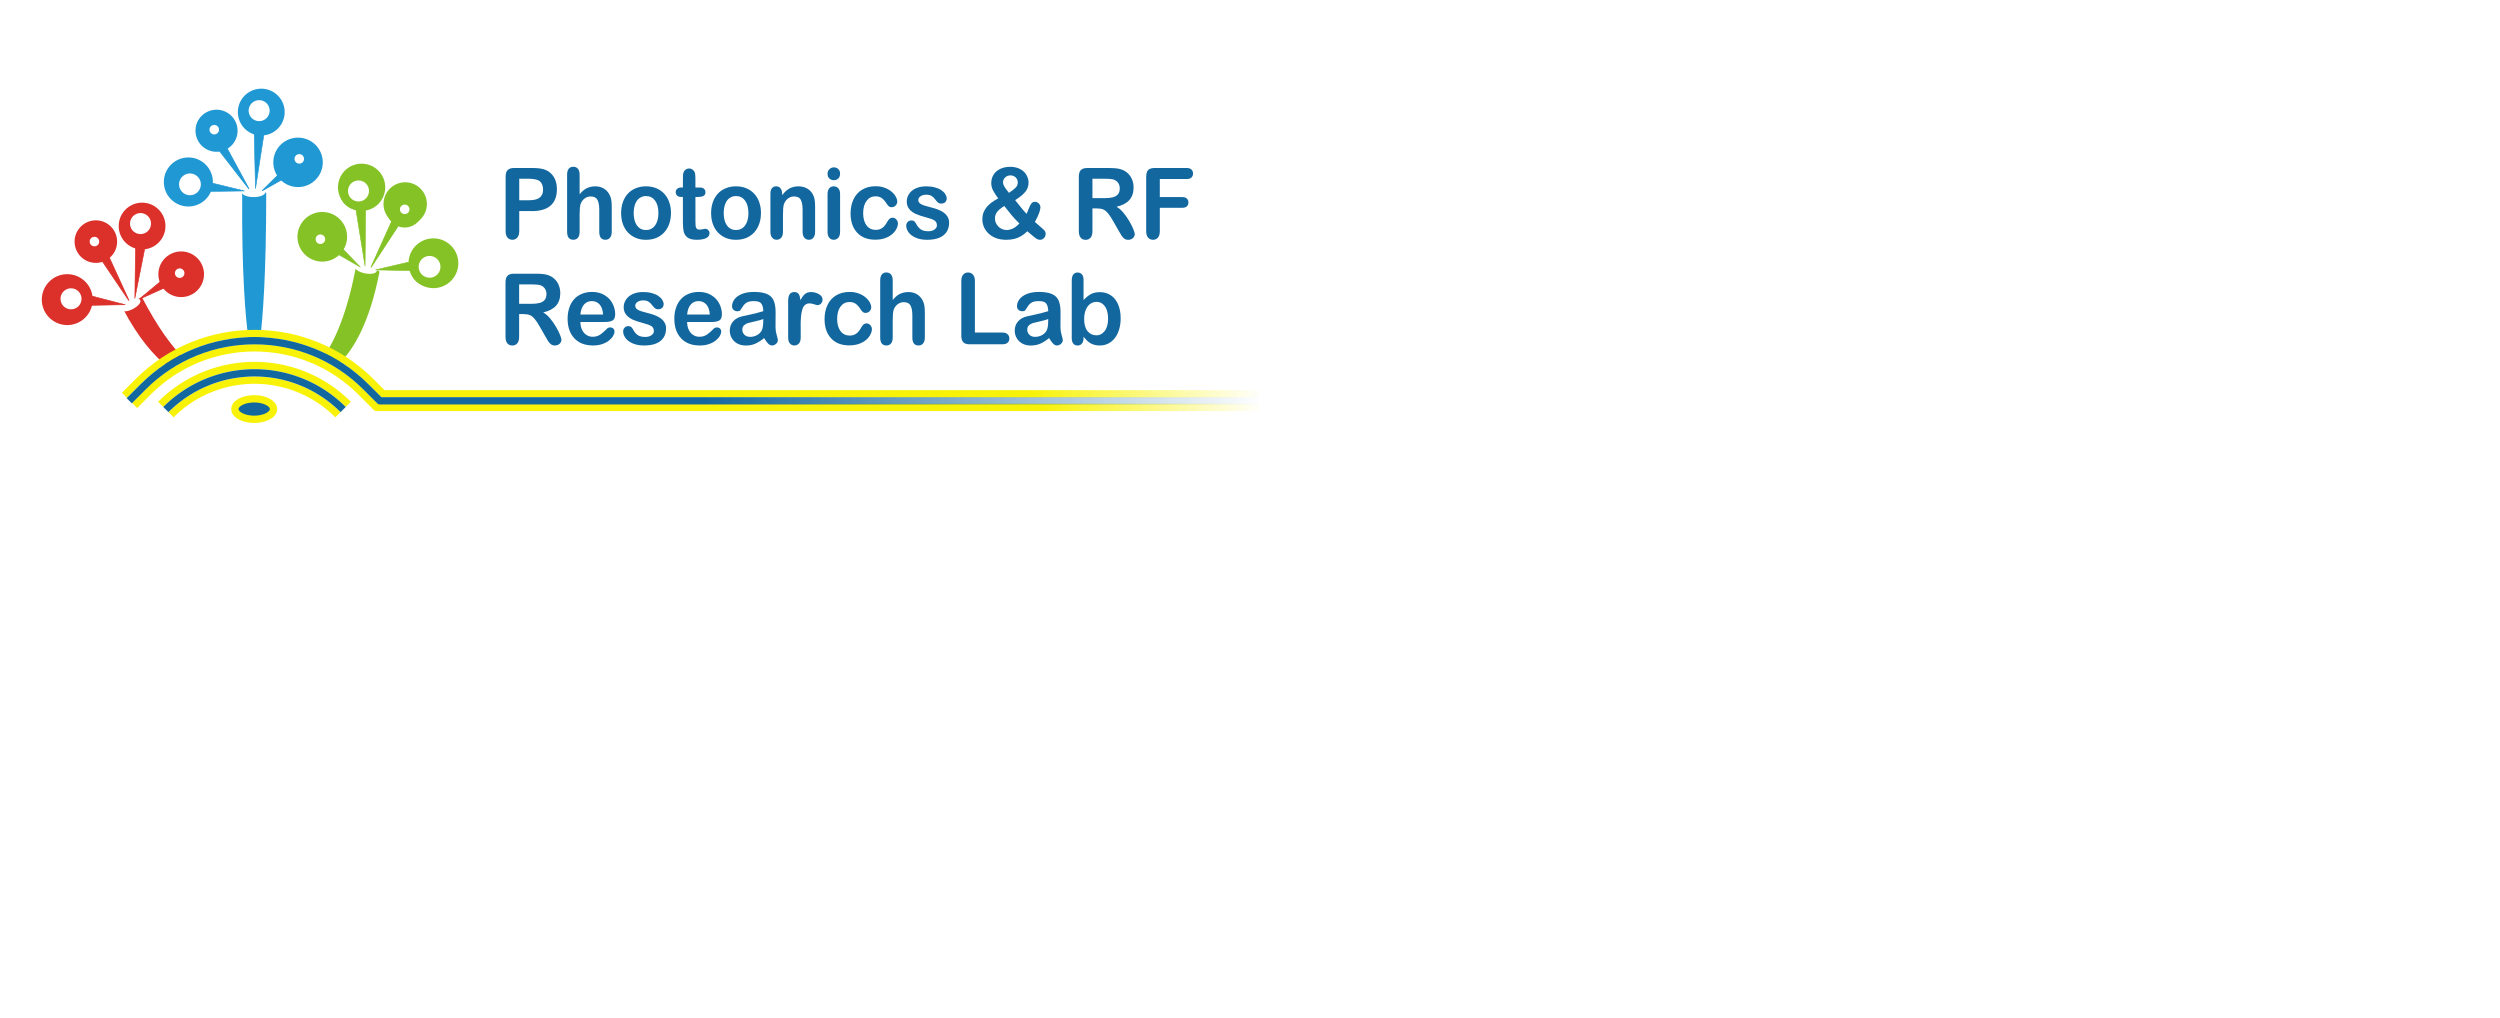 <?xml version="1.0" encoding="UTF-8" standalone="no"?>
<!-- Created with Inkscape (http://www.inkscape.org/) -->

<svg
   width="110.00mm"
   height="44.78mm"
   viewBox="0 0 110.00 44.78"
   version="1.1"
   id="svg5"
   inkscape:version="1.3.2 (091e20e, 2023-11-25, custom)"
   sodipodi:docname="prf-definitivo_underscore_text.svg"
   xml:space="preserve"
   xmlns:inkscape="http://www.inkscape.org/namespaces/inkscape"
   xmlns:sodipodi="http://sodipodi.sourceforge.net/DTD/sodipodi-0.dtd"
   xmlns:xlink="http://www.w3.org/1999/xlink"
   xmlns="http://www.w3.org/2000/svg"
   xmlns:svg="http://www.w3.org/2000/svg"><sodipodi:namedview
     id="namedview7"
     pagecolor="#ffffff"
     bordercolor="#666666"
     borderopacity="1.0"
     inkscape:pageshadow="2"
     inkscape:pageopacity="0.0"
     inkscape:pagecheckerboard="0"
     inkscape:document-units="mm"
     showgrid="true"
     inkscape:snap-global="true"
     inkscape:zoom="2.8284273"
     inkscape:cx="28.991377"
     inkscape:cy="75.837198"
     inkscape:window-width="1920"
     inkscape:window-height="1027"
     inkscape:window-x="-8"
     inkscape:window-y="-8"
     inkscape:window-maximized="1"
     inkscape:current-layer="layer1"
     inkscape:snap-bbox="false"
     inkscape:object-paths="false"
     inkscape:snap-intersection-paths="false"
     inkscape:snap-smooth-nodes="false"
     inkscape:snap-others="false"
     inkscape:snap-midpoints="false"
     inkscape:object-nodes="true"
     inkscape:showpageshadow="2"
     inkscape:deskcolor="#d1d1d1"><inkscape:grid
       type="xygrid"
       id="grid2376"
       originx="-299.369"
       originy="28.492"
       spacingy="1"
       spacingx="1"
       units="mm"
       visible="true" /></sodipodi:namedview><defs
     id="defs2"><linearGradient
       inkscape:collect="always"
       id="linearGradient1208"><stop
         style="stop-color:#f8f208;stop-opacity:1;"
         offset="0.802"
         id="stop1204" /><stop
         style="stop-color:#f8f208;stop-opacity:0;"
         offset="1"
         id="stop1206" /></linearGradient><linearGradient
       inkscape:collect="always"
       id="linearGradient1200"><stop
         style="stop-color:#12679f;stop-opacity:1;"
         offset="0.5"
         id="stop1196" /><stop
         style="stop-color:#12679f;stop-opacity:0;"
         offset="1"
         id="stop1198" /></linearGradient><linearGradient
       inkscape:collect="always"
       id="linearGradient1192"><stop
         style="stop-color:#f8f208;stop-opacity:1;"
         offset="0.795"
         id="stop1188" /><stop
         style="stop-color:#f8f208;stop-opacity:0;"
         offset="1"
         id="stop1190" /></linearGradient><rect
       x="565.685"
       y="-11.314"
       width="1455.931"
       height="369.137"
       id="rect6212" /><rect
       x="565.685"
       y="-11.314"
       width="1455.931"
       height="369.137"
       id="rect6212-0" /><filter
       inkscape:collect="always"
       style="color-interpolation-filters:sRGB"
       id="filter38098"
       x="-0.898"
       y="-0.898"
       width="2.796"
       height="2.796"><feGaussianBlur
         inkscape:collect="always"
         stdDeviation="0.423"
         id="feGaussianBlur38100" /></filter><filter
       inkscape:collect="always"
       style="color-interpolation-filters:sRGB"
       id="filter38349"
       x="-1.175"
       y="-1.175"
       width="3.349"
       height="3.349"><feGaussianBlur
         inkscape:collect="always"
         stdDeviation="0.37"
         id="feGaussianBlur38351" /></filter><filter
       inkscape:collect="always"
       style="color-interpolation-filters:sRGB"
       id="filter38180"
       x="-0.756"
       y="-0.756"
       width="2.512"
       height="2.512"><feGaussianBlur
         inkscape:collect="always"
         stdDeviation="0.331"
         id="feGaussianBlur38182" /></filter><filter
       inkscape:collect="always"
       style="color-interpolation-filters:sRGB"
       id="filter38124"
       x="-1.379"
       y="-1.379"
       width="3.759"
       height="3.759"><feGaussianBlur
         inkscape:collect="always"
         stdDeviation="0.456"
         id="feGaussianBlur38126" /></filter><filter
       inkscape:collect="always"
       style="color-interpolation-filters:sRGB"
       id="filter39463"
       x="-0.872"
       y="-0.872"
       width="2.744"
       height="2.744"><feGaussianBlur
         inkscape:collect="always"
         stdDeviation="0.393"
         id="feGaussianBlur39465" /></filter><filter
       inkscape:collect="always"
       style="color-interpolation-filters:sRGB"
       id="filter40248"
       x="-1.248"
       y="-1.248"
       width="3.496"
       height="3.496"><feGaussianBlur
         inkscape:collect="always"
         stdDeviation="0.401"
         id="feGaussianBlur40250" /></filter><filter
       inkscape:collect="always"
       style="color-interpolation-filters:sRGB"
       id="filter40222"
       x="-0.808"
       y="-0.808"
       width="2.617"
       height="2.617"><feGaussianBlur
         inkscape:collect="always"
         stdDeviation="0.373"
         id="feGaussianBlur40224" /></filter><filter
       inkscape:collect="always"
       style="color-interpolation-filters:sRGB"
       id="filter41754"
       x="-1.493"
       y="-1.493"
       width="3.986"
       height="3.986"><feGaussianBlur
         inkscape:collect="always"
         stdDeviation="0.504"
         id="feGaussianBlur41756" /></filter><filter
       inkscape:collect="always"
       style="color-interpolation-filters:sRGB"
       id="filter44445"
       x="-1.136"
       y="-1.136"
       width="3.272"
       height="3.272"><feGaussianBlur
         inkscape:collect="always"
         stdDeviation="0.354"
         id="feGaussianBlur44447" /></filter><filter
       inkscape:collect="always"
       style="color-interpolation-filters:sRGB"
       id="filter45200"
       x="-1.435"
       y="-1.435"
       width="3.871"
       height="3.871"><feGaussianBlur
         inkscape:collect="always"
         stdDeviation="0.48"
         id="feGaussianBlur45202" /></filter><filter
       inkscape:collect="always"
       style="color-interpolation-filters:sRGB"
       id="filter45955"
       x="-0.867"
       y="-0.867"
       width="2.734"
       height="2.734"><feGaussianBlur
         inkscape:collect="always"
         stdDeviation="0.391"
         id="feGaussianBlur45957" /></filter><filter
       inkscape:collect="always"
       style="color-interpolation-filters:sRGB"
       id="filter45985"
       x="-0.908"
       y="-0.908"
       width="2.816"
       height="2.816"><feGaussianBlur
         inkscape:collect="always"
         stdDeviation="0.413"
         id="feGaussianBlur45987" /></filter><linearGradient
       inkscape:collect="always"
       xlink:href="#linearGradient1192"
       id="linearGradient1194"
       x1="305.33"
       y1="-12.492"
       x2="354.92"
       y2="-11.166"
       gradientUnits="userSpaceOnUse" /><linearGradient
       inkscape:collect="always"
       xlink:href="#linearGradient1200"
       id="linearGradient1202"
       x1="305.554"
       y1="-12.178"
       x2="354.92"
       y2="-10.855"
       gradientUnits="userSpaceOnUse" /><linearGradient
       inkscape:collect="always"
       xlink:href="#linearGradient1208"
       id="linearGradient1210"
       x1="305.776"
       y1="-11.877"
       x2="354.92"
       y2="-10.567"
       gradientUnits="userSpaceOnUse" /></defs><g
     inkscape:label="Capa 1"
     inkscape:groupmode="layer"
     id="layer1"
     transform="translate(-299.369,28.492)"><path
       id="rect824"
       style="fill:#d8b9b9;fill-opacity:0;stroke-width:1.091;stroke-linecap:round;stroke-linejoin:round"
       d="m 299.369,-28.492 h 22.368 v 22.368 h -22.368 z" /><path
       id="path3456-1-1"
       style="display:inline;fill:none;stroke:#85c226;stroke-width:0.389;stroke-linecap:round;stroke-linejoin:bevel;filter:url(#filter38098)"
       transform="matrix(-1.253,-0.153,-0.153,1.253,141.28,-296.306)"
       d="m -165.466,202.696 a 0.673,0.673 0 0 1 -0.673,0.673 0.673,0.673 0 0 1 -0.673,-0.673 0.673,0.673 0 0 1 0.673,-0.673 0.673,0.673 0 0 1 0.673,0.673 z" /><path
       id="path3456-1-8-4-9"
       style="display:inline;fill:none;stroke:#85c226;stroke-width:0.59;stroke-linecap:round;stroke-linejoin:bevel;filter:url(#filter38349)"
       transform="matrix(-1.356,-0.166,-0.166,1.356,128.472,-318.853)"
       d="m -160.722,202.077 a 0.504,0.504 0 0 1 -0.504,0.504 0.504,0.504 0 0 1 -0.504,-0.504 0.504,0.504 0 0 1 0.504,-0.504 0.504,0.504 0 0 1 0.504,0.504 z" /><path
       id="path3456-1-8-9-9"
       style="display:inline;fill:none;stroke:#85c226;stroke-width:0.373;stroke-linecap:round;stroke-linejoin:bevel;filter:url(#filter38180)"
       transform="matrix(-1.236,-0.151,-0.151,1.236,144.434,-291.719)"
       d="m -161.982,199.766 a 0.648,0.648 0 0 1 -0.648,0.648 0.648,0.648 0 0 1 -0.648,-0.648 0.648,0.648 0 0 1 0.648,-0.648 0.648,0.648 0 0 1 0.648,0.648 z" /><path
       id="path3456-1-8-57"
       style="display:inline;fill:none;stroke:#85c226;stroke-width:0.59;stroke-linecap:round;stroke-linejoin:bevel;filter:url(#filter38124)"
       transform="matrix(-1.185,-0.145,-0.145,1.185,179.32,-280.967)"
       d="m -140.731,203.351 a 0.504,0.504 0 0 1 -0.504,0.504 0.504,0.504 0 0 1 -0.504,-0.504 0.504,0.504 0 0 1 0.504,-0.504 0.504,0.504 0 0 1 0.504,0.504 z" /><path
       id="path3456-1-8-9-73-4"
       style="display:inline;fill:none;stroke:#2098d4;stroke-width:0.373;stroke-linecap:round;stroke-linejoin:bevel;filter:url(#filter39463)"
       transform="matrix(-1.179,-0.364,-0.364,1.179,146.962,-288.541)"
       d="m -189.623,166.007 a 0.648,0.648 0 0 1 -0.648,0.648 0.648,0.648 0 0 1 -0.648,-0.648 0.648,0.648 0 0 1 0.648,-0.648 0.648,0.648 0 0 1 0.648,0.648 z" /><path
       id="path3456-1-8-7-8"
       style="display:inline;fill:none;stroke:#2098d4;stroke-width:0.59;stroke-linecap:round;stroke-linejoin:bevel;filter:url(#filter40248)"
       transform="matrix(-0.711,0.914,0.914,0.711,157.395,-272.319)"
       d="m 90.292,235.603 a 0.504,0.504 0 0 1 -0.504,0.504 0.504,0.504 0 0 1 -0.504,-0.504 0.504,0.504 0 0 1 0.504,-0.504 0.504,0.504 0 0 1 0.504,0.504 z" /><path
       id="path3456-1-9-3"
       style="display:inline;fill:none;stroke:#2098d4;stroke-width:0.389;stroke-linecap:round;stroke-linejoin:bevel;filter:url(#filter40222)"
       transform="matrix(1.235,-0.144,0.144,1.235,146.406,-291.43)"
       d="m 104.252,231.466 a 0.673,0.673 0 0 1 -0.673,0.673 0.673,0.673 0 0 1 -0.673,-0.673 0.673,0.673 0 0 1 0.673,-0.673 0.673,0.673 0 0 1 0.673,0.673 z" /><path
       id="path3456-1-8-7-2-2"
       style="display:inline;fill:none;stroke:#2098d4;stroke-width:0.59;stroke-linecap:round;stroke-linejoin:bevel;filter:url(#filter41754)"
       transform="matrix(-1.179,-0.68,-0.68,1.179,129.445,-316.636)"
       d="m -224.387,120.748 a 0.504,0.504 0 0 1 -0.504,0.504 0.504,0.504 0 0 1 -0.504,-0.504 0.504,0.504 0 0 1 0.504,-0.504 0.504,0.504 0 0 1 0.504,0.504 z" /><path
       id="path3456-1-8-5-4-4"
       style="display:inline;fill:none;stroke:#db312a;stroke-width:0.59;stroke-linecap:round;stroke-linejoin:bevel;filter:url(#filter44445)"
       transform="matrix(-1.052,-0.687,-0.687,1.052,144.935,-295.103)"
       d="m -228.995,115.031 a 0.504,0.504 0 0 1 -0.504,0.504 0.504,0.504 0 0 1 -0.504,-0.504 0.504,0.504 0 0 1 0.504,-0.504 0.504,0.504 0 0 1 0.504,0.504 z" /><path
       id="path3456-1-8-5-9"
       style="display:inline;fill:none;stroke:#db312a;stroke-width:0.59;stroke-linecap:round;stroke-linejoin:bevel;filter:url(#filter45200)"
       transform="matrix(-0.755,0.895,0.895,0.755,156.575,-275.954)"
       d="m 88.028,238.092 a 0.504,0.504 0 0 1 -0.504,0.504 0.504,0.504 0 0 1 -0.504,-0.504 0.504,0.504 0 0 1 0.504,-0.504 0.504,0.504 0 0 1 0.504,0.504 z" /><path
       id="path3456-1-8-9-7-0"
       style="display:inline;fill:none;stroke:#db312a;stroke-width:0.373;stroke-linecap:round;stroke-linejoin:bevel;filter:url(#filter45955)"
       transform="matrix(-1.163,-0.408,-0.408,1.163,148.372,-289.345)"
       d="m -192.479,165.093 a 0.648,0.648 0 0 1 -0.648,0.648 0.648,0.648 0 0 1 -0.648,-0.648 0.648,0.648 0 0 1 0.648,-0.648 0.648,0.648 0 0 1 0.648,0.648 z" /><path
       id="path3456-1-8-9-7-3-8"
       style="display:inline;fill:none;stroke:#db312a;stroke-width:0.373;stroke-linecap:round;stroke-linejoin:bevel;filter:url(#filter45985)"
       transform="matrix(-0.401,1.28,1.28,0.401,135.564,-314.396)"
       d="m 176.259,185.3 a 0.648,0.648 0 0 1 -0.648,0.648 0.648,0.648 0 0 1 -0.648,-0.648 0.648,0.648 0 0 1 0.648,-0.648 0.648,0.648 0 0 1 0.648,0.648 z" /><g
       id="g18824"
       transform="translate(201.739,-238.439)"><path
         id="path3572-7-9"
         style="fill:#85c226;fill-opacity:1;stroke:#85c226;stroke-width:0.1;stroke-linecap:round;stroke-linejoin:round;stroke-dasharray:none;stroke-opacity:1"
         inkscape:transform-center-x="-0.28036838"
         inkscape:transform-center-y="0.96366837"
         d="m 114.275,221.915 -0.937,-0.19 c -0.387,1.986 -0.902,3.201 -1.428,3.934 0.186,0.09 0.381,0.198 0.542,0.318 0.718,-0.677 1.403,-1.903 1.823,-4.062 z"
         sodipodi:nodetypes="cccccc" /><path
         id="path4575-5"
         style="fill:#ffffff;stroke-width:0.112;stroke-linecap:round;stroke-linejoin:round"
         transform="matrix(-0.98,-0.198,-0.198,0.98,0,0)"
         d="m -154.935,194.902 a 0.488,0.199 0 0 1 -0.488,0.199 0.488,0.199 0 0 1 -0.488,-0.199 0.488,0.199 0 0 1 0.488,-0.199 0.488,0.199 0 0 1 0.488,0.199 z" /><path
         id="path3572-73-7-3"
         style="fill:#85c226;fill-opacity:1;stroke:#85c226;stroke-width:0.026;stroke-linecap:round;stroke-linejoin:round;stroke-dasharray:none;stroke-opacity:1"
         inkscape:transform-center-x="1.2437713e-06"
         inkscape:transform-center-y="0.40560124"
         d="m 112.462,220.639 -0.257,0.323 1.28,0.737 z"
         sodipodi:nodetypes="cccc" /><path
         id="path3572-73-7-3-9"
         style="fill:#85c226;fill-opacity:1;stroke:#85c226;stroke-width:0.026;stroke-linecap:round;stroke-linejoin:round;stroke-dasharray:none;stroke-opacity:1"
         inkscape:transform-center-x="0.36465624"
         inkscape:transform-center-y="0.37609624"
         d="m 113.72,218.962 -0.457,0.032 0.429,2.656 z"
         sodipodi:nodetypes="cccc" /><path
         id="path3572-09"
         style="fill:#85c226;fill-opacity:1;stroke:#85c226;stroke-width:0.041;stroke-linecap:round;stroke-linejoin:round;stroke-dasharray:none;stroke-opacity:1"
         inkscape:transform-center-x="0.16600124"
         inkscape:transform-center-y="0.31116124"
         d="m 115.231,219.761 -0.314,-0.184 -0.958,2.125 z"
         sodipodi:nodetypes="cccc" /><path
         id="path3572-73-3"
         style="fill:#85c226;fill-opacity:1;stroke:#85c226;stroke-width:0.026;stroke-linecap:round;stroke-linejoin:round;stroke-dasharray:none;stroke-opacity:1"
         inkscape:transform-center-x="1.2437713e-06"
         inkscape:transform-center-y="0.40560124"
         d="m 115.771,221.855 -0.049,-0.402 -1.568,0.369 z"
         sodipodi:nodetypes="cccc" /><path
         id="path3456-1"
         style="fill:#ffffff;stroke:#85c226;stroke-width:0.389;stroke-linecap:round;stroke-linejoin:bevel"
         transform="matrix(-0.993,-0.122,-0.122,0.993,0,0)"
         d="m -141.955,205.727 a 0.673,0.673 0 0 1 -0.673,0.673 0.673,0.673 0 0 1 -0.673,-0.673 0.673,0.673 0 0 1 0.673,-0.673 0.673,0.673 0 0 1 0.673,0.673 z" /><path
         id="path3456-1-8"
         style="fill:#ffffff;stroke:#85c226;stroke-width:0.59;stroke-linecap:round;stroke-linejoin:bevel"
         transform="matrix(-0.993,-0.122,-0.122,0.993,0,0)"
         d="m -140.731,203.351 a 0.504,0.504 0 0 1 -0.504,0.504 0.504,0.504 0 0 1 -0.504,-0.504 0.504,0.504 0 0 1 0.504,-0.504 0.504,0.504 0 0 1 0.504,0.504 z" /><path
         id="path3456-1-8-4"
         style="fill:#ffffff;stroke:#85c226;stroke-width:0.59;stroke-linecap:round;stroke-linejoin:bevel"
         transform="matrix(-0.993,-0.122,-0.122,0.993,0,0)"
         d="m -137.211,205.107 a 0.504,0.504 0 0 1 -0.504,0.504 0.504,0.504 0 0 1 -0.504,-0.504 0.504,0.504 0 0 1 0.504,-0.504 0.504,0.504 0 0 1 0.504,0.504 z" /><path
         id="path3456-1-8-9"
         style="fill:#ffffff;stroke:#85c226;stroke-width:0.373;stroke-linecap:round;stroke-linejoin:bevel"
         transform="matrix(-0.993,-0.122,-0.122,0.993,0,0)"
         d="m -138.471,202.797 a 0.648,0.648 0 0 1 -0.648,0.648 0.648,0.648 0 0 1 -0.648,-0.648 0.648,0.648 0 0 1 0.648,-0.648 0.648,0.648 0 0 1 0.648,0.648 z" /></g><g
       id="g32658"
       transform="translate(181.167,-238.29)"><path
         id="path3572-7-96"
         style="fill:#2098d4;fill-opacity:1;stroke:#2098d4;stroke-width:0.1;stroke-linecap:round;stroke-linejoin:round;stroke-dasharray:none;stroke-opacity:1"
         inkscape:transform-center-x="-0.0040845513"
         inkscape:transform-center-y="1.223286"
         d="m 128.908,218.312 0.958,-7e-5 c 0,3.529 -0.149,5.478 -0.277,6.5 -0.203,0.009 -0.161,0.002 -0.392,-0.012 -0.147,-1.025 -0.312,-2.972 -0.289,-6.488 z"
         sodipodi:nodetypes="ccccc" /><path
         id="path4575-5-9"
         style="fill:#ffffff;stroke-width:0.126;stroke-linecap:round;stroke-linejoin:round"
         transform="matrix(-1,0.002,0.002,1,0,0)"
         d="m -128.412,218.517 a 0.512,0.211 0 0 1 -0.512,0.211 0.512,0.211 0 0 1 -0.512,-0.211 0.512,0.211 0 0 1 0.512,-0.211 0.512,0.211 0 0 1 0.512,0.211 z" /><path
         id="path3572-73-3-8"
         style="fill:#2098d4;fill-opacity:1;stroke:#2098d4;stroke-width:0.026;stroke-linecap:round;stroke-linejoin:round;stroke-dasharray:none;stroke-opacity:1"
         inkscape:transform-center-x="0.00344624"
         inkscape:transform-center-y="0.40132624"
         d="m 127.346,218.222 0.051,-0.401 1.56,0.379 z"
         sodipodi:nodetypes="cccc" /><path
         id="path3456-1-9"
         style="fill:#ffffff;stroke:#2098d4;stroke-width:0.389;stroke-linecap:round;stroke-linejoin:bevel"
         transform="rotate(-6.652)"
         d="m 101.139,231.103 a 0.673,0.673 0 0 1 -0.673,0.673 0.673,0.673 0 0 1 -0.673,-0.673 0.673,0.673 0 0 1 0.673,-0.673 0.673,0.673 0 0 1 0.673,0.673 z" /><path
         id="path3572-09-8"
         style="fill:#2098d4;fill-opacity:1;stroke:#2098d4;stroke-width:0.041;stroke-linecap:round;stroke-linejoin:round;stroke-dasharray:none;stroke-opacity:1"
         inkscape:transform-center-x="-0.10098876"
         inkscape:transform-center-y="0.34952624"
         d="m 128.103,216.165 -0.319,0.175 1.367,1.761 z"
         sodipodi:nodetypes="cccc" /><path
         id="path3456-1-8-7"
         style="fill:#ffffff;stroke:#2098d4;stroke-width:0.59;stroke-linecap:round;stroke-linejoin:bevel"
         transform="matrix(-0.614,0.789,0.789,0.614,0,0)"
         d="m 92.217,233.131 a 0.504,0.504 0 0 1 -0.504,0.504 0.504,0.504 0 0 1 -0.504,-0.504 0.504,0.504 0 0 1 0.504,-0.504 0.504,0.504 0 0 1 0.504,0.504 z" /><path
         id="path3572-09-8-7"
         style="fill:#2098d4;fill-opacity:1;stroke:#2098d4;stroke-width:0.041;stroke-linecap:round;stroke-linejoin:round;stroke-dasharray:none;stroke-opacity:1"
         inkscape:transform-center-x="0.31018624"
         inkscape:transform-center-y="0.16038624"
         d="m 130.941,217.509 -0.217,-0.292 -0.976,0.965 z"
         sodipodi:nodetypes="cccc" /><path
         id="path3456-1-8-7-2"
         style="fill:#ffffff;stroke:#2098d4;stroke-width:0.59;stroke-linecap:round;stroke-linejoin:bevel"
         transform="matrix(-0.866,-0.499,-0.499,0.866,0,0)"
         d="m -221.672,122.313 a 0.504,0.504 0 0 1 -0.504,0.504 0.504,0.504 0 0 1 -0.504,-0.504 0.504,0.504 0 0 1 0.504,-0.504 0.504,0.504 0 0 1 0.504,0.504 z" /><path
         id="path3572-73-7-3-9-6"
         style="fill:#2098d4;fill-opacity:1;stroke:#2098d4;stroke-width:0.026;stroke-linecap:round;stroke-linejoin:round;stroke-dasharray:none;stroke-opacity:1"
         inkscape:transform-center-x="0.2161814"
         inkscape:transform-center-y="0.31845328"
         d="m 129.838,215.561 -0.455,-0.05 0.061,2.582 z"
         sodipodi:nodetypes="cccc" /><path
         id="path3456-1-8-9-73"
         style="fill:#ffffff;stroke:#2098d4;stroke-width:0.373;stroke-linecap:round;stroke-linejoin:bevel"
         transform="matrix(-0.955,-0.295,-0.295,0.955,0,0)"
         d="m -186.629,166.932 a 0.648,0.648 0 0 1 -0.648,0.648 0.648,0.648 0 0 1 -0.648,-0.648 0.648,0.648 0 0 1 0.648,-0.648 0.648,0.648 0 0 1 0.648,0.648 z" /></g><g
       id="g18563"
       transform="rotate(2.353,6020.04,5008.717)"><path
         id="path3572-7-9-1"
         style="fill:#db312a;fill-opacity:1;stroke:#db312a;stroke-width:0.1;stroke-linecap:round;stroke-linejoin:round;stroke-dasharray:none;stroke-opacity:1"
         inkscape:transform-center-x="-0.07835838"
         inkscape:transform-center-y="0.85038337"
         d="m 103.38,223.931 0.759,-0.434 c 0.72,1.247 1.37,2.059 1.934,2.581 -0.243,0.132 -0.238,0.145 -0.559,0.367 -0.669,-0.464 -1.4,-1.243 -2.134,-2.514 z"
         sodipodi:nodetypes="cccccc" /><path
         id="path4575-5-7"
         style="fill:#ffffff;stroke:#ffffff;stroke-width:0.102;stroke-linecap:round;stroke-linejoin:round"
         transform="matrix(-0.86,0.511,0.532,0.847,0,0)"
         d="m 31.632,245.375 a 0.41,0.153 0 0 1 -0.41,0.153 0.41,0.153 0 0 1 -0.41,-0.153 0.41,0.153 0 0 1 0.41,-0.153 0.41,0.153 0 0 1 0.41,0.153 z" /><path
         id="path3572-09-6"
         style="fill:#db312a;fill-opacity:1;stroke:#db312a;stroke-width:0.041;stroke-linecap:round;stroke-linejoin:round;stroke-dasharray:none;stroke-opacity:1"
         inkscape:transform-center-x="-0.10183426"
         inkscape:transform-center-y="0.34902124"
         d="m 102.585,221.621 -0.319,0.176 1.325,1.798 z"
         sodipodi:nodetypes="cccc" /><path
         id="path3456-1-8-5"
         style="fill:#ffffff;stroke:#db312a;stroke-width:0.59;stroke-linecap:round;stroke-linejoin:bevel"
         transform="matrix(-0.613,0.79,0.79,0.613,0,0)"
         d="m 112.657,216.105 a 0.504,0.504 0 0 1 -0.504,0.504 0.504,0.504 0 0 1 -0.504,-0.504 0.504,0.504 0 0 1 0.504,-0.504 0.504,0.504 0 0 1 0.504,0.504 z" /><path
         id="path3572-09-6-1"
         style="fill:#db312a;fill-opacity:1;stroke:#db312a;stroke-width:0.041;stroke-linecap:round;stroke-linejoin:round;stroke-dasharray:none;stroke-opacity:1"
         inkscape:transform-center-x="0.31464574"
         inkscape:transform-center-y="0.15422624"
         d="m 105.29,222.897 -0.213,-0.295 -1.005,0.906 z"
         sodipodi:nodetypes="cccc" /><path
         id="path3456-1-8-5-4"
         style="fill:#ffffff;stroke:#db312a;stroke-width:0.59;stroke-linecap:round;stroke-linejoin:bevel"
         transform="matrix(-0.859,-0.512,-0.512,0.859,0,0)"
         d="m -204.175,136.801 a 0.504,0.504 0 0 1 -0.504,0.504 0.504,0.504 0 0 1 -0.504,-0.504 0.504,0.504 0 0 1 0.504,-0.504 0.504,0.504 0 0 1 0.504,0.504 z" /><path
         id="path3572-73-7-3-9-9"
         style="fill:#db312a;fill-opacity:1;stroke:#db312a;stroke-width:0.026;stroke-linecap:round;stroke-linejoin:round;stroke-dasharray:none;stroke-opacity:1"
         inkscape:transform-center-x="0.21503506"
         inkscape:transform-center-y="0.32011993"
         d="m 104.236,221.043 -0.455,-0.048 0.071,2.506 z"
         sodipodi:nodetypes="cccc" /><path
         id="path3456-1-8-9-7"
         style="fill:#ffffff;stroke:#db312a;stroke-width:0.373;stroke-linecap:round;stroke-linejoin:bevel"
         transform="matrix(-0.956,-0.292,-0.292,0.956,0,0)"
         d="m -163.173,180.296 a 0.648,0.648 0 0 1 -0.648,0.648 0.648,0.648 0 0 1 -0.648,-0.648 0.648,0.648 0 0 1 0.648,-0.648 0.648,0.648 0 0 1 0.648,0.648 z" /><path
         id="path3572-73-7-3-9-9-5"
         style="fill:#db312a;fill-opacity:1;stroke:#db312a;stroke-width:0.026;stroke-linecap:round;stroke-linejoin:round;stroke-dasharray:none;stroke-opacity:1"
         inkscape:transform-center-x="-0.33201447"
         inkscape:transform-center-y="0.26739941"
         d="m 101.78,223.436 -0.032,0.457 1.689,-0.1 z"
         sodipodi:nodetypes="cccc" /><path
         id="path3456-1-8-9-7-3"
         style="fill:#ffffff;stroke:#db312a;stroke-width:0.373;stroke-linecap:round;stroke-linejoin:bevel"
         transform="matrix(-0.259,0.966,0.966,0.259,0,0)"
         d="m 190.46,155.495 a 0.648,0.648 0 0 1 -0.648,0.648 0.648,0.648 0 0 1 -0.648,-0.648 0.648,0.648 0 0 1 0.648,-0.648 0.648,0.648 0 0 1 0.648,0.648 z" /></g><path
       id="path18425-3"
       style="fill:none;fill-opacity:0;stroke:url(#linearGradient1210);stroke-width:0.321;stroke-linejoin:round"
       d="m 354.92,-10.567 h -38.993 c 0,0 -0.488,-0.489 -0.682,-0.683 -2.583,-2.583 -6.772,-2.583 -9.355,0 l -0.6,0.6"
       sodipodi:nodetypes="cscsc" /><path
       id="path18425-3-35"
       style="fill:none;fill-opacity:0;stroke:#f8f208;stroke-width:0.321;stroke-linejoin:round"
       d="m 306.439,-10.7 a 5.838,5.838 0 0 1 8.256,0" /><path
       id="path18425-3-35-2"
       style="fill:none;fill-opacity:0;stroke:#f8f208;stroke-width:0.321;stroke-linejoin:round"
       d="m 306.895,-10.244 a 5.193,5.193 0 0 1 7.344,0" /><path
       id="path18425-3-35-2-1"
       style="fill:none;fill-opacity:0;stroke:#12679f;stroke-width:0.322;stroke-linejoin:round"
       d="m 306.667,-10.472 a 5.515,5.515 0 0 1 7.8,0" /><path
       id="path1993"
       style="fill:#12679f;stroke:#f8f208;stroke-width:0.321;stroke-linejoin:round"
       d="m 311.403,-10.493 a 0.849,0.45 0 0 1 -0.849,0.45 0.849,0.45 0 0 1 -0.849,-0.45 0.849,0.45 0 0 1 0.849,-0.45 0.849,0.45 0 0 1 0.849,0.45 z" /><path
       id="path18425"
       style="fill:none;fill-opacity:0;stroke:url(#linearGradient1194);stroke-width:0.321;stroke-linejoin:round"
       d="m 354.92,-11.166 h -38.7 l -0.529,-0.53 c -2.83,-2.83 -7.418,-2.83 -10.248,-4.07e-4 l -0.598,0.598"
       sodipodi:nodetypes="cscsc" /><path
       id="path18425-3-3"
       style="fill:none;fill-opacity:0;stroke:url(#linearGradient1202);stroke-width:0.321;stroke-linejoin:round"
       d="m 354.92,-10.855 h -38.836 c 0,0 -0.384,-0.384 -0.617,-0.617 -2.707,-2.705 -7.093,-2.706 -9.799,0 l -0.613,0.613"
       sodipodi:nodetypes="cccsc" /><g
       id="text1"
       style="font-size:4.234px;line-height:4.536px;font-family:Arial, Arial_MSFontService, Arial;-inkscape-font-specification:'Arial, Arial_MSFontService, Arial, Normal';text-align:center;text-anchor:middle;fill:#12679f;stroke-width:0.257"
       transform="scale(0.976,1.025)"
       aria-label="Photonics &amp; RF&#10;Research Lab"><path
         style="font-family:'Arial Rounded MT Bold';-inkscape-font-specification:'Arial Rounded MT Bold, ';text-align:start;text-anchor:start"
         d="m 330.701,-18.736 h -0.562 v 0.858 q 0,0.184 -0.087,0.279 -0.087,0.095 -0.219,0.095 -0.139,0 -0.223,-0.093 -0.085,-0.095 -0.085,-0.277 v -2.336 q 0,-0.203 0.093,-0.289 0.093,-0.087 0.296,-0.087 h 0.788 q 0.349,0 0.538,0.054 0.186,0.052 0.32,0.172 0.136,0.12 0.207,0.294 0.07,0.174 0.07,0.391 0,0.463 -0.285,0.703 -0.285,0.238 -0.85,0.238 z m -0.149,-1.389 h -0.413 v 0.926 h 0.413 q 0.217,0 0.362,-0.045 0.147,-0.045 0.223,-0.149 0.076,-0.103 0.076,-0.271 0,-0.201 -0.118,-0.327 -0.132,-0.134 -0.544,-0.134 z m 2.309,-0.17 v 0.837 q 0.107,-0.124 0.209,-0.196 0.103,-0.072 0.227,-0.108 0.124,-0.037 0.267,-0.037 0.215,0 0.38,0.091 0.167,0.091 0.263,0.265 0.06,0.101 0.081,0.227 0.021,0.124 0.021,0.287 v 1.081 q 0,0.17 -0.079,0.256 -0.076,0.087 -0.205,0.087 -0.279,0 -0.279,-0.343 v -0.953 q 0,-0.271 -0.081,-0.416 -0.081,-0.147 -0.306,-0.147 -0.151,0 -0.273,0.087 -0.12,0.085 -0.18,0.234 -0.045,0.126 -0.045,0.449 v 0.746 q 0,0.167 -0.076,0.256 -0.074,0.087 -0.209,0.087 -0.279,0 -0.279,-0.343 v -2.448 q 0,-0.172 0.072,-0.256 0.074,-0.087 0.207,-0.087 0.134,0 0.209,0.087 0.076,0.087 0.076,0.256 z m 4.118,1.644 q 0,0.252 -0.079,0.465 -0.079,0.213 -0.227,0.366 -0.149,0.153 -0.356,0.236 -0.207,0.081 -0.465,0.081 -0.256,0 -0.461,-0.083 -0.205,-0.083 -0.356,-0.236 -0.149,-0.155 -0.227,-0.364 -0.076,-0.211 -0.076,-0.465 0,-0.256 0.079,-0.469 0.079,-0.213 0.225,-0.364 0.147,-0.151 0.356,-0.232 0.209,-0.083 0.461,-0.083 0.256,0 0.465,0.083 0.209,0.083 0.358,0.236 0.149,0.153 0.225,0.364 0.079,0.211 0.079,0.465 z m -0.566,0 q 0,-0.345 -0.153,-0.538 -0.151,-0.192 -0.407,-0.192 -0.165,0 -0.292,0.087 -0.126,0.085 -0.194,0.252 -0.068,0.167 -0.068,0.391 0,0.221 0.066,0.387 0.068,0.165 0.192,0.254 0.126,0.087 0.296,0.087 0.256,0 0.407,-0.192 0.153,-0.194 0.153,-0.535 z m 1.042,-1.098 h 0.062 v -0.339 q 0,-0.136 0.006,-0.213 0.008,-0.079 0.041,-0.134 0.033,-0.058 0.095,-0.093 0.062,-0.037 0.139,-0.037 0.108,0 0.194,0.081 0.058,0.054 0.072,0.132 0.017,0.076 0.017,0.219 v 0.385 h 0.207 q 0.12,0 0.182,0.058 0.064,0.056 0.064,0.145 0,0.114 -0.091,0.159 -0.089,0.045 -0.256,0.045 h -0.105 v 1.038 q 0,0.132 0.008,0.205 0.01,0.07 0.05,0.116 0.041,0.043 0.132,0.043 0.05,0 0.134,-0.017 0.085,-0.019 0.132,-0.019 0.068,0 0.122,0.056 0.056,0.054 0.056,0.134 0,0.136 -0.149,0.209 -0.149,0.072 -0.428,0.072 -0.265,0 -0.401,-0.089 -0.136,-0.089 -0.18,-0.246 -0.041,-0.157 -0.041,-0.42 v -1.083 h -0.074 q -0.122,0 -0.186,-0.058 -0.064,-0.058 -0.064,-0.147 0,-0.089 0.066,-0.145 0.068,-0.058 0.196,-0.058 z m 3.581,1.098 q 0,0.252 -0.079,0.465 -0.079,0.213 -0.227,0.366 -0.149,0.153 -0.356,0.236 -0.207,0.081 -0.465,0.081 -0.256,0 -0.461,-0.083 -0.205,-0.083 -0.356,-0.236 -0.149,-0.155 -0.227,-0.364 -0.076,-0.211 -0.076,-0.465 0,-0.256 0.079,-0.469 0.079,-0.213 0.225,-0.364 0.147,-0.151 0.356,-0.232 0.209,-0.083 0.461,-0.083 0.256,0 0.465,0.083 0.209,0.083 0.358,0.236 0.149,0.153 0.225,0.364 0.079,0.211 0.079,0.465 z m -0.566,0 q 0,-0.345 -0.153,-0.538 -0.151,-0.192 -0.407,-0.192 -0.165,0 -0.291,0.087 -0.126,0.085 -0.194,0.252 -0.068,0.167 -0.068,0.391 0,0.221 0.066,0.387 0.068,0.165 0.192,0.254 0.126,0.087 0.296,0.087 0.256,0 0.407,-0.192 0.153,-0.194 0.153,-0.535 z m 1.524,-0.835 v 0.068 q 0.149,-0.196 0.325,-0.287 0.178,-0.093 0.407,-0.093 0.223,0 0.399,0.097 0.176,0.097 0.263,0.275 0.056,0.103 0.072,0.223 0.017,0.12 0.017,0.306 v 1.05 q 0,0.17 -0.079,0.256 -0.076,0.087 -0.201,0.087 -0.126,0 -0.205,-0.089 -0.079,-0.089 -0.079,-0.254 v -0.941 q 0,-0.279 -0.079,-0.426 -0.076,-0.149 -0.308,-0.149 -0.151,0 -0.275,0.091 -0.124,0.089 -0.182,0.246 -0.041,0.126 -0.041,0.471 v 0.707 q 0,0.172 -0.081,0.258 -0.079,0.085 -0.205,0.085 -0.122,0 -0.201,-0.089 -0.079,-0.089 -0.079,-0.254 v -1.631 q 0,-0.161 0.07,-0.24 0.07,-0.081 0.192,-0.081 0.074,0 0.134,0.035 0.06,0.035 0.095,0.105 0.037,0.07 0.037,0.172 z m 2.609,0.008 v 1.631 q 0,0.17 -0.081,0.256 -0.081,0.087 -0.205,0.087 -0.124,0 -0.203,-0.089 -0.076,-0.089 -0.076,-0.254 v -1.615 q 0,-0.167 0.076,-0.252 0.079,-0.085 0.203,-0.085 0.124,0 0.205,0.085 0.081,0.085 0.081,0.236 z m -0.279,-0.583 q -0.118,0 -0.203,-0.072 -0.083,-0.072 -0.083,-0.205 0,-0.12 0.085,-0.196 0.087,-0.079 0.201,-0.079 0.11,0 0.194,0.07 0.085,0.07 0.085,0.205 0,0.13 -0.083,0.205 -0.083,0.072 -0.196,0.072 z m 2.886,1.859 q 0,0.105 -0.064,0.225 -0.062,0.12 -0.192,0.229 -0.128,0.108 -0.325,0.174 -0.196,0.066 -0.442,0.066 -0.523,0 -0.817,-0.304 -0.294,-0.306 -0.294,-0.819 0,-0.347 0.134,-0.614 0.134,-0.267 0.389,-0.411 0.254,-0.147 0.608,-0.147 0.219,0 0.401,0.064 0.184,0.064 0.31,0.165 0.128,0.101 0.194,0.217 0.068,0.114 0.068,0.213 0,0.101 -0.076,0.172 -0.074,0.07 -0.182,0.07 -0.07,0 -0.118,-0.035 -0.045,-0.037 -0.103,-0.118 -0.103,-0.157 -0.217,-0.236 -0.112,-0.079 -0.285,-0.079 -0.25,0 -0.403,0.196 -0.153,0.194 -0.153,0.533 0,0.159 0.039,0.294 0.039,0.132 0.114,0.227 0.074,0.093 0.18,0.143 0.105,0.048 0.232,0.048 0.17,0 0.289,-0.079 0.122,-0.079 0.215,-0.24 0.052,-0.095 0.112,-0.149 0.06,-0.054 0.147,-0.054 0.103,0 0.172,0.079 0.068,0.079 0.068,0.167 z m 2.309,-0.039 q 0,0.234 -0.114,0.401 -0.114,0.165 -0.337,0.252 -0.221,0.085 -0.54,0.085 -0.304,0 -0.521,-0.093 -0.217,-0.093 -0.32,-0.232 -0.103,-0.141 -0.103,-0.281 0,-0.093 0.066,-0.159 0.066,-0.066 0.167,-0.066 0.089,0 0.136,0.043 0.048,0.043 0.091,0.122 0.087,0.151 0.207,0.225 0.122,0.074 0.331,0.074 0.17,0 0.277,-0.074 0.11,-0.076 0.11,-0.174 0,-0.149 -0.114,-0.217 -0.112,-0.068 -0.37,-0.13 -0.292,-0.072 -0.476,-0.151 -0.182,-0.081 -0.291,-0.211 -0.11,-0.13 -0.11,-0.32 0,-0.17 0.101,-0.32 0.101,-0.151 0.298,-0.24 0.198,-0.091 0.478,-0.091 0.219,0 0.393,0.045 0.176,0.045 0.292,0.122 0.118,0.076 0.178,0.17 0.062,0.093 0.062,0.182 0,0.097 -0.066,0.159 -0.064,0.062 -0.184,0.062 -0.087,0 -0.149,-0.05 -0.06,-0.05 -0.139,-0.149 -0.064,-0.083 -0.151,-0.132 -0.087,-0.05 -0.236,-0.05 -0.153,0 -0.254,0.066 -0.101,0.064 -0.101,0.161 0,0.089 0.074,0.147 0.074,0.056 0.201,0.093 0.126,0.037 0.347,0.091 0.263,0.064 0.428,0.153 0.167,0.089 0.252,0.211 0.087,0.12 0.087,0.275 z m 1.9,-1.701 q 0,-0.192 0.099,-0.349 0.101,-0.159 0.296,-0.252 0.194,-0.093 0.457,-0.093 0.26,0 0.451,0.097 0.19,0.097 0.283,0.254 0.095,0.157 0.095,0.327 0,0.232 -0.153,0.403 -0.153,0.172 -0.451,0.349 0.103,0.122 0.192,0.229 0.089,0.108 0.172,0.201 0.083,0.093 0.151,0.159 0.031,-0.058 0.095,-0.217 0.066,-0.159 0.122,-0.229 0.058,-0.07 0.161,-0.07 0.097,0 0.172,0.07 0.074,0.068 0.074,0.167 0,0.091 -0.064,0.258 -0.064,0.165 -0.186,0.368 0.076,0.066 0.242,0.201 0.167,0.134 0.205,0.184 0.039,0.048 0.039,0.128 0,0.108 -0.079,0.182 -0.076,0.072 -0.172,0.072 -0.097,0 -0.188,-0.062 -0.091,-0.062 -0.387,-0.304 -0.134,0.126 -0.279,0.207 -0.143,0.081 -0.308,0.12 -0.163,0.039 -0.366,0.039 -0.258,0 -0.465,-0.074 -0.205,-0.076 -0.341,-0.205 -0.136,-0.128 -0.203,-0.283 -0.066,-0.157 -0.066,-0.318 0,-0.155 0.05,-0.283 0.05,-0.13 0.139,-0.234 0.091,-0.105 0.221,-0.198 0.132,-0.095 0.306,-0.184 -0.155,-0.194 -0.236,-0.345 -0.079,-0.153 -0.079,-0.314 z m 0.585,0.99 q -0.211,0.122 -0.316,0.244 -0.103,0.122 -0.103,0.289 0,0.095 0.037,0.182 0.039,0.087 0.112,0.161 0.074,0.074 0.172,0.114 0.097,0.039 0.205,0.039 0.105,0 0.205,-0.033 0.099,-0.033 0.188,-0.093 0.089,-0.062 0.184,-0.153 -0.184,-0.17 -0.331,-0.335 -0.147,-0.167 -0.351,-0.416 z m 0.211,-0.566 q 0.211,-0.134 0.304,-0.225 0.095,-0.093 0.095,-0.223 0,-0.128 -0.095,-0.215 -0.093,-0.087 -0.236,-0.087 -0.143,0 -0.24,0.089 -0.095,0.089 -0.095,0.209 0,0.062 0.035,0.134 0.037,0.07 0.091,0.141 0.054,0.07 0.141,0.178 z m 3.98,0.668 h -0.215 v 0.974 q 0,0.192 -0.085,0.283 -0.085,0.091 -0.221,0.091 -0.147,0 -0.227,-0.095 -0.081,-0.095 -0.081,-0.279 v -2.332 q 0,-0.198 0.089,-0.287 0.089,-0.089 0.287,-0.089 h 0.999 q 0.207,0 0.354,0.019 0.147,0.017 0.265,0.07 0.143,0.06 0.252,0.172 0.11,0.112 0.165,0.26 0.058,0.147 0.058,0.312 0,0.339 -0.192,0.542 -0.19,0.203 -0.579,0.287 0.163,0.087 0.312,0.256 0.149,0.17 0.265,0.362 0.118,0.19 0.182,0.345 0.066,0.153 0.066,0.211 0,0.06 -0.039,0.12 -0.037,0.058 -0.103,0.091 -0.066,0.035 -0.153,0.035 -0.103,0 -0.174,-0.05 -0.07,-0.048 -0.122,-0.122 -0.05,-0.074 -0.136,-0.219 l -0.246,-0.409 q -0.132,-0.225 -0.238,-0.343 -0.103,-0.118 -0.211,-0.161 -0.108,-0.043 -0.271,-0.043 z m 0.351,-1.274 h -0.566 v 0.833 h 0.55 q 0.221,0 0.372,-0.037 0.151,-0.039 0.229,-0.13 0.081,-0.093 0.081,-0.254 0,-0.126 -0.064,-0.221 -0.064,-0.097 -0.178,-0.145 -0.107,-0.045 -0.424,-0.045 z m 3.68,0.012 h -1.209 v 0.775 h 1.011 q 0.141,0 0.209,0.064 0.07,0.062 0.07,0.167 0,0.105 -0.07,0.167 -0.07,0.062 -0.209,0.062 h -1.011 v 0.999 q 0,0.19 -0.087,0.283 -0.085,0.091 -0.219,0.091 -0.136,0 -0.223,-0.093 -0.085,-0.093 -0.085,-0.281 v -2.332 q 0,-0.132 0.039,-0.215 0.039,-0.085 0.122,-0.122 0.085,-0.039 0.215,-0.039 h 1.447 q 0.147,0 0.217,0.066 0.072,0.064 0.072,0.17 0,0.108 -0.072,0.174 -0.07,0.064 -0.217,0.064 z"
         id="path2" /><path
         style="font-family:'Arial Rounded MT Bold';-inkscape-font-specification:'Arial Rounded MT Bold, ';text-align:start;text-anchor:start"
         d="m 330.349,-14.314 h -0.215 v 0.974 q 0,0.192 -0.085,0.283 -0.085,0.091 -0.221,0.091 -0.147,0 -0.227,-0.095 -0.081,-0.095 -0.081,-0.279 v -2.332 q 0,-0.198 0.089,-0.287 0.089,-0.089 0.287,-0.089 h 0.999 q 0.207,0 0.354,0.019 0.147,0.017 0.265,0.07 0.143,0.06 0.252,0.172 0.11,0.112 0.165,0.26 0.058,0.147 0.058,0.312 0,0.339 -0.192,0.542 -0.19,0.203 -0.579,0.287 0.163,0.087 0.312,0.256 0.149,0.17 0.265,0.362 0.118,0.19 0.182,0.345 0.066,0.153 0.066,0.211 0,0.06 -0.039,0.12 -0.037,0.058 -0.103,0.091 -0.066,0.035 -0.153,0.035 -0.103,0 -0.174,-0.05 -0.07,-0.048 -0.122,-0.122 -0.05,-0.074 -0.136,-0.219 l -0.246,-0.409 q -0.132,-0.225 -0.238,-0.343 -0.103,-0.118 -0.211,-0.161 -0.107,-0.043 -0.271,-0.043 z m 0.351,-1.274 h -0.566 v 0.833 h 0.55 q 0.221,0 0.372,-0.037 0.151,-0.039 0.229,-0.13 0.081,-0.093 0.081,-0.254 0,-0.126 -0.064,-0.221 -0.064,-0.097 -0.178,-0.145 -0.108,-0.045 -0.424,-0.045 z m 3.3,1.613 h -1.104 q 0.002,0.192 0.076,0.339 0.076,0.147 0.201,0.221 0.126,0.074 0.277,0.074 0.101,0 0.184,-0.023 0.085,-0.025 0.163,-0.074 0.079,-0.052 0.145,-0.11 0.066,-0.058 0.172,-0.157 0.043,-0.037 0.124,-0.037 0.087,0 0.141,0.048 0.054,0.048 0.054,0.134 0,0.076 -0.06,0.18 -0.06,0.101 -0.182,0.196 -0.12,0.093 -0.304,0.155 -0.182,0.062 -0.42,0.062 -0.544,0 -0.846,-0.31 -0.302,-0.31 -0.302,-0.841 0,-0.25 0.074,-0.463 0.074,-0.215 0.217,-0.368 0.143,-0.153 0.351,-0.234 0.209,-0.083 0.463,-0.083 0.331,0 0.566,0.141 0.238,0.139 0.356,0.36 0.118,0.221 0.118,0.451 0,0.213 -0.122,0.277 -0.122,0.062 -0.343,0.062 z m -1.104,-0.32 h 1.023 q -0.021,-0.289 -0.157,-0.432 -0.134,-0.145 -0.356,-0.145 -0.211,0 -0.347,0.147 -0.134,0.145 -0.163,0.43 z m 3.862,0.591 q 0,0.234 -0.114,0.401 -0.114,0.165 -0.337,0.252 -0.221,0.085 -0.54,0.085 -0.304,0 -0.521,-0.093 -0.217,-0.093 -0.32,-0.232 -0.103,-0.141 -0.103,-0.281 0,-0.093 0.066,-0.159 0.066,-0.066 0.167,-0.066 0.089,0 0.136,0.043 0.048,0.043 0.091,0.122 0.087,0.151 0.207,0.225 0.122,0.074 0.331,0.074 0.17,0 0.277,-0.074 0.11,-0.076 0.11,-0.174 0,-0.149 -0.114,-0.217 -0.112,-0.068 -0.37,-0.13 -0.292,-0.072 -0.475,-0.151 -0.182,-0.081 -0.292,-0.211 -0.11,-0.13 -0.11,-0.32 0,-0.17 0.101,-0.32 0.101,-0.151 0.298,-0.24 0.198,-0.091 0.478,-0.091 0.219,0 0.393,0.045 0.176,0.045 0.292,0.122 0.118,0.076 0.178,0.17 0.062,0.093 0.062,0.182 0,0.097 -0.066,0.159 -0.064,0.062 -0.184,0.062 -0.087,0 -0.149,-0.05 -0.06,-0.05 -0.139,-0.149 -0.064,-0.083 -0.151,-0.132 -0.087,-0.05 -0.236,-0.05 -0.153,0 -0.254,0.066 -0.101,0.064 -0.101,0.161 0,0.089 0.074,0.147 0.074,0.056 0.201,0.093 0.126,0.037 0.347,0.091 0.263,0.064 0.428,0.153 0.167,0.089 0.252,0.211 0.087,0.12 0.087,0.275 z m 2.053,-0.271 h -1.104 q 0.002,0.192 0.076,0.339 0.076,0.147 0.201,0.221 0.126,0.074 0.277,0.074 0.101,0 0.184,-0.023 0.085,-0.025 0.163,-0.074 0.079,-0.052 0.145,-0.11 0.066,-0.058 0.172,-0.157 0.043,-0.037 0.124,-0.037 0.087,0 0.141,0.048 0.054,0.048 0.054,0.134 0,0.076 -0.06,0.18 -0.06,0.101 -0.182,0.196 -0.12,0.093 -0.304,0.155 -0.182,0.062 -0.42,0.062 -0.544,0 -0.846,-0.31 -0.302,-0.31 -0.302,-0.841 0,-0.25 0.074,-0.463 0.074,-0.215 0.217,-0.368 0.143,-0.153 0.351,-0.234 0.209,-0.083 0.463,-0.083 0.331,0 0.566,0.141 0.238,0.139 0.356,0.36 0.118,0.221 0.118,0.451 0,0.213 -0.122,0.277 -0.122,0.062 -0.343,0.062 z m -1.104,-0.32 h 1.023 q -0.021,-0.289 -0.157,-0.432 -0.134,-0.145 -0.356,-0.145 -0.211,0 -0.347,0.147 -0.134,0.145 -0.163,0.43 z m 3.471,1.011 q -0.205,0.159 -0.397,0.24 -0.19,0.079 -0.428,0.079 -0.217,0 -0.382,-0.085 -0.163,-0.087 -0.252,-0.234 -0.089,-0.147 -0.089,-0.318 0,-0.232 0.147,-0.395 0.147,-0.163 0.403,-0.219 0.054,-0.012 0.267,-0.056 0.213,-0.043 0.364,-0.079 0.153,-0.037 0.331,-0.089 -0.01,-0.223 -0.091,-0.327 -0.079,-0.105 -0.329,-0.105 -0.215,0 -0.325,0.06 -0.108,0.06 -0.186,0.18 -0.076,0.12 -0.11,0.159 -0.031,0.037 -0.136,0.037 -0.095,0 -0.165,-0.06 -0.068,-0.062 -0.068,-0.157 0,-0.149 0.105,-0.289 0.105,-0.141 0.329,-0.232 0.223,-0.091 0.556,-0.091 0.372,0 0.585,0.089 0.213,0.087 0.3,0.277 0.089,0.19 0.089,0.504 0,0.198 -0.002,0.337 0,0.139 -0.002,0.308 0,0.159 0.052,0.333 0.054,0.172 0.054,0.221 0,0.087 -0.083,0.159 -0.081,0.07 -0.184,0.07 -0.087,0 -0.172,-0.081 -0.085,-0.083 -0.18,-0.238 z m -0.037,-0.817 q -0.124,0.045 -0.362,0.097 -0.236,0.05 -0.327,0.074 -0.091,0.023 -0.174,0.093 -0.083,0.068 -0.083,0.192 0,0.128 0.097,0.219 0.097,0.089 0.254,0.089 0.167,0 0.308,-0.072 0.143,-0.074 0.209,-0.19 0.076,-0.128 0.076,-0.422 z m 1.687,0.32 v 0.471 q 0,0.172 -0.081,0.258 -0.081,0.085 -0.205,0.085 -0.122,0 -0.201,-0.087 -0.079,-0.087 -0.079,-0.256 v -1.571 q 0,-0.38 0.275,-0.38 0.141,0 0.203,0.089 0.062,0.089 0.068,0.263 0.101,-0.174 0.207,-0.263 0.107,-0.089 0.285,-0.089 0.178,0 0.345,0.089 0.167,0.089 0.167,0.236 0,0.103 -0.072,0.172 -0.07,0.066 -0.153,0.066 -0.031,0 -0.151,-0.037 -0.118,-0.039 -0.209,-0.039 -0.124,0 -0.203,0.066 -0.079,0.064 -0.122,0.192 -0.043,0.128 -0.06,0.306 -0.017,0.176 -0.017,0.43 z m 3.209,0.116 q 0,0.105 -0.064,0.225 -0.062,0.12 -0.192,0.229 -0.128,0.108 -0.325,0.174 -0.196,0.066 -0.442,0.066 -0.523,0 -0.817,-0.304 -0.294,-0.306 -0.294,-0.819 0,-0.347 0.134,-0.614 0.134,-0.267 0.389,-0.411 0.254,-0.147 0.608,-0.147 0.219,0 0.401,0.064 0.184,0.064 0.31,0.165 0.128,0.101 0.194,0.217 0.068,0.114 0.068,0.213 0,0.101 -0.076,0.172 -0.074,0.07 -0.182,0.07 -0.07,0 -0.118,-0.035 -0.045,-0.037 -0.103,-0.118 -0.103,-0.157 -0.217,-0.236 -0.112,-0.079 -0.285,-0.079 -0.25,0 -0.403,0.196 -0.153,0.194 -0.153,0.533 0,0.159 0.039,0.294 0.039,0.132 0.114,0.227 0.074,0.093 0.18,0.143 0.105,0.048 0.232,0.048 0.17,0 0.289,-0.079 0.122,-0.079 0.215,-0.24 0.052,-0.095 0.112,-0.149 0.06,-0.054 0.147,-0.054 0.103,0 0.172,0.079 0.068,0.079 0.068,0.167 z m 0.939,-2.092 v 0.837 q 0.108,-0.124 0.209,-0.196 0.103,-0.072 0.227,-0.108 0.124,-0.037 0.267,-0.037 0.215,0 0.38,0.091 0.167,0.091 0.263,0.265 0.06,0.101 0.081,0.227 0.021,0.124 0.021,0.287 v 1.081 q 0,0.17 -0.079,0.256 -0.076,0.087 -0.205,0.087 -0.279,0 -0.279,-0.343 v -0.953 q 0,-0.271 -0.081,-0.416 -0.081,-0.147 -0.306,-0.147 -0.151,0 -0.273,0.087 -0.12,0.085 -0.18,0.234 -0.045,0.126 -0.045,0.449 v 0.746 q 0,0.167 -0.076,0.256 -0.074,0.087 -0.209,0.087 -0.279,0 -0.279,-0.343 v -2.448 q 0,-0.172 0.072,-0.256 0.074,-0.087 0.207,-0.087 0.134,0 0.209,0.087 0.076,0.087 0.076,0.256 z m 3.705,0.029 v 2.206 h 1.245 q 0.149,0 0.227,0.072 0.081,0.072 0.081,0.182 0,0.112 -0.079,0.182 -0.079,0.068 -0.229,0.068 h -1.482 q -0.201,0 -0.289,-0.089 -0.087,-0.089 -0.087,-0.287 v -2.334 q 0,-0.186 0.083,-0.279 0.085,-0.093 0.221,-0.093 0.139,0 0.223,0.093 0.087,0.091 0.087,0.279 z m 3.343,2.444 q -0.205,0.159 -0.397,0.24 -0.19,0.079 -0.428,0.079 -0.217,0 -0.382,-0.085 -0.163,-0.087 -0.252,-0.234 -0.089,-0.147 -0.089,-0.318 0,-0.232 0.147,-0.395 0.147,-0.163 0.403,-0.219 0.054,-0.012 0.267,-0.056 0.213,-0.043 0.364,-0.079 0.153,-0.037 0.331,-0.089 -0.01,-0.223 -0.091,-0.327 -0.079,-0.105 -0.329,-0.105 -0.215,0 -0.325,0.06 -0.108,0.06 -0.186,0.18 -0.076,0.12 -0.11,0.159 -0.031,0.037 -0.136,0.037 -0.095,0 -0.165,-0.06 -0.068,-0.062 -0.068,-0.157 0,-0.149 0.105,-0.289 0.105,-0.141 0.329,-0.232 0.223,-0.091 0.556,-0.091 0.372,0 0.585,0.089 0.213,0.087 0.3,0.277 0.089,0.19 0.089,0.504 0,0.198 -0.002,0.337 0,0.139 -0.002,0.308 0,0.159 0.052,0.333 0.054,0.172 0.054,0.221 0,0.087 -0.083,0.159 -0.081,0.07 -0.184,0.07 -0.087,0 -0.172,-0.081 -0.085,-0.083 -0.18,-0.238 z m -0.037,-0.817 q -0.124,0.045 -0.362,0.097 -0.236,0.05 -0.327,0.074 -0.091,0.023 -0.174,0.093 -0.083,0.068 -0.083,0.192 0,0.128 0.097,0.219 0.097,0.089 0.254,0.089 0.167,0 0.308,-0.072 0.143,-0.074 0.209,-0.19 0.076,-0.128 0.076,-0.422 z m 1.592,-1.677 v 0.862 q 0.159,-0.165 0.325,-0.252 0.165,-0.089 0.409,-0.089 0.281,0 0.492,0.134 0.213,0.132 0.329,0.387 0.118,0.252 0.118,0.6 0,0.256 -0.066,0.471 -0.064,0.213 -0.188,0.37 -0.124,0.157 -0.302,0.244 -0.176,0.085 -0.389,0.085 -0.13,0 -0.246,-0.031 -0.114,-0.031 -0.194,-0.081 -0.081,-0.052 -0.139,-0.105 -0.056,-0.054 -0.149,-0.161 v 0.056 q 0,0.159 -0.076,0.242 -0.076,0.081 -0.194,0.081 -0.12,0 -0.192,-0.081 -0.07,-0.083 -0.07,-0.242 v -2.464 q 0,-0.172 0.068,-0.258 0.07,-0.089 0.194,-0.089 0.13,0 0.201,0.085 0.07,0.083 0.07,0.238 z m 0.027,1.677 q 0,0.337 0.153,0.519 0.155,0.18 0.405,0.18 0.213,0 0.366,-0.184 0.155,-0.186 0.155,-0.531 0,-0.223 -0.064,-0.385 -0.064,-0.161 -0.182,-0.248 -0.118,-0.089 -0.275,-0.089 -0.161,0 -0.287,0.089 -0.126,0.087 -0.198,0.254 -0.072,0.165 -0.072,0.395 z"
         id="path3" /></g></g><g
     inkscape:groupmode="layer"
     id="layer2"
     inkscape:label="Capa 2"
     transform="translate(-272,40)" /></svg>
